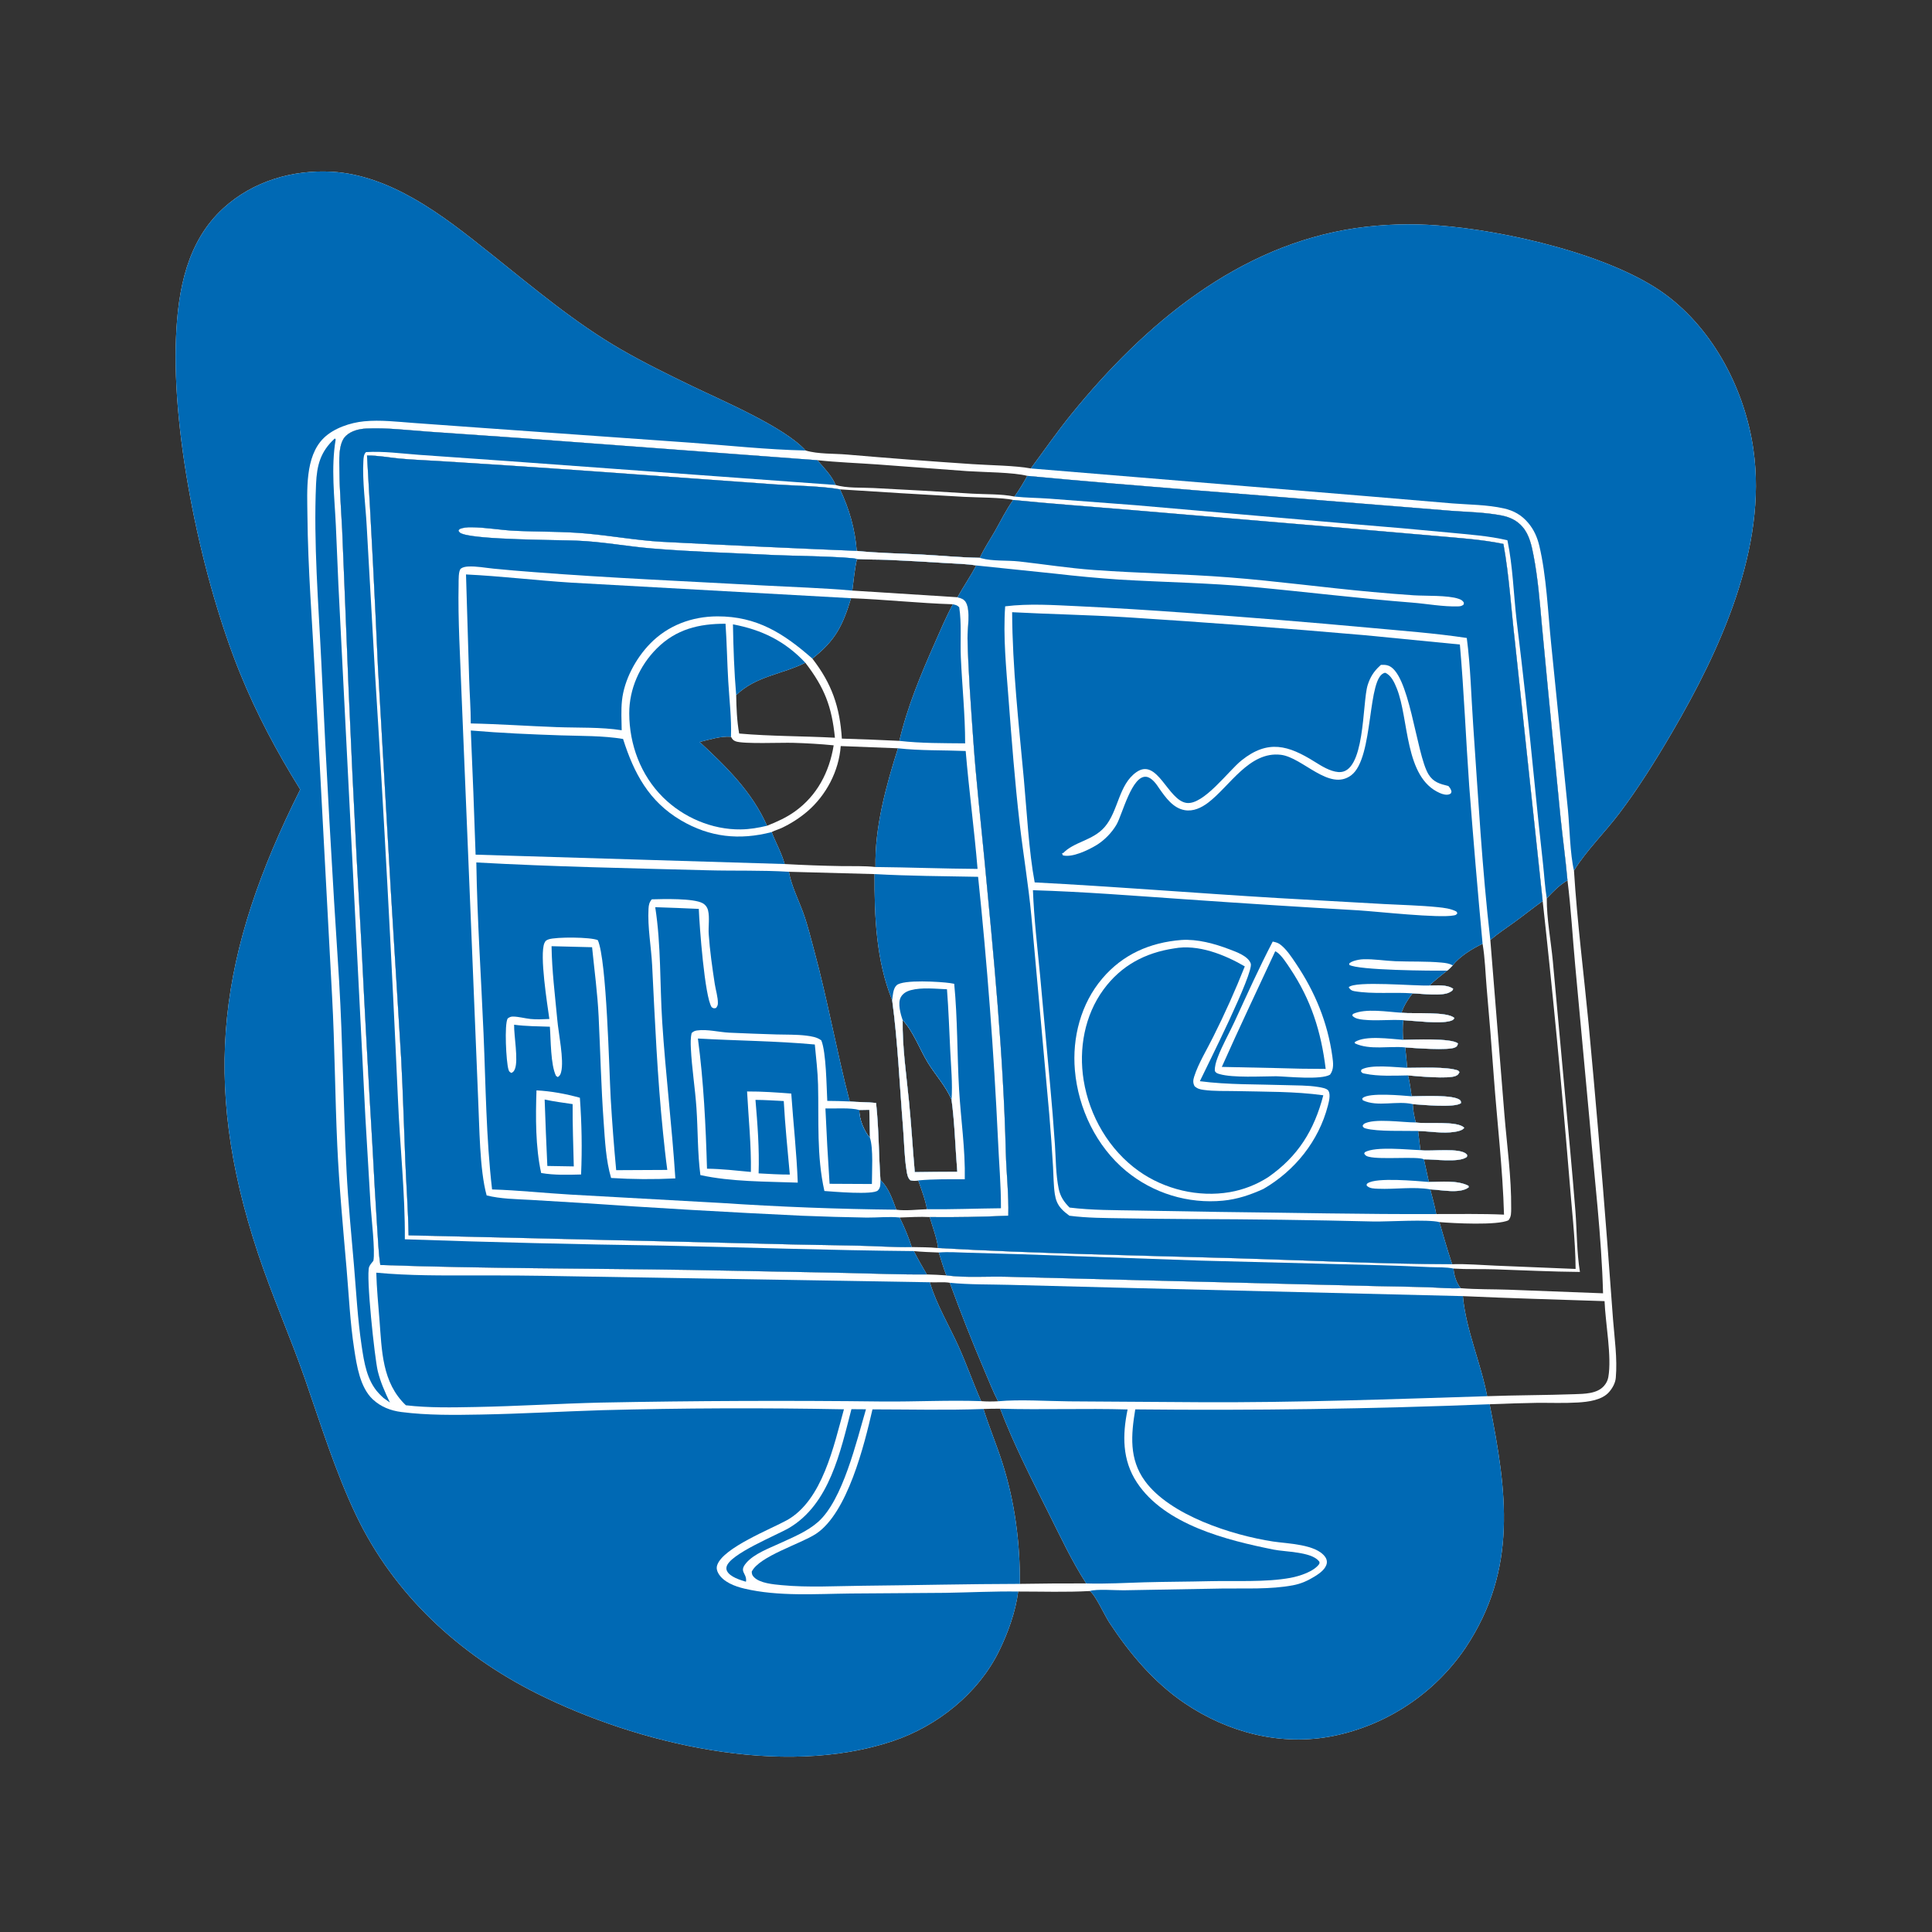 <?xml version="1.0" encoding="utf-8" ?>
<svg xmlns="http://www.w3.org/2000/svg" xmlns:xlink="http://www.w3.org/1999/xlink" width="1024" height="1024">
	<rect width="100%" height="100%" fill="#333333" stroke="none"/>
	<path fill="white" d="M159.121 418.454C146.798 398.651 135.944 378.298 127.166 356.663C107.268 307.623 91.01 231.832 93.296 178.705C94.377 153.579 99.072 127.884 118.516 110.209C134.089 96.053 155.102 89.865 175.898 91.025C191.24 91.881 205.822 97.606 219.076 105.123C233.924 113.544 247.267 124.217 260.574 134.83C282.674 152.456 304.625 171.045 329.174 185.214C341.432 192.288 354.176 198.523 366.913 204.678C382.676 212.295 415.727 226.274 426.988 238.773C433.699 240.784 442.101 240.317 449.119 240.943Q482.18 243.785 515.289 245.991C524.042 246.6 538.33 246.743 546.343 248.286C553.527 238.624 560.337 228.762 567.939 219.41C606.647 171.787 656.282 129.976 718.893 120.853Q729.652 119.337 740.513 118.997Q751.373 118.657 762.206 119.496C797.443 122.058 854.391 135.009 882.974 156.253C908.586 175.289 924.852 206.974 929.329 238.151C936.802 290.188 911.785 344.46 886.214 388.214C877.678 402.82 868.535 417.5 858.336 431.007C850.568 441.295 841.084 450.447 834.236 461.406C835.935 488.552 839.415 515.839 842.024 542.931Q847.453 600.838 851.918 658.828L854.934 699.25C855.732 709.474 857.282 719.96 856.41 730.207C856.173 732.995 854.742 735.567 852.957 737.678C849.178 742.149 841.763 743.028 836.229 743.355C829.009 743.781 821.664 743.483 814.429 743.541Q801.977 743.766 789.534 744.28C798.648 790.337 804.599 831.574 776.777 873.357Q776.019 874.475 775.235 875.575Q774.451 876.675 773.64 877.755Q772.829 878.835 771.992 879.896Q771.156 880.956 770.293 881.996Q769.431 883.036 768.544 884.055Q767.657 885.073 766.746 886.07Q765.834 887.067 764.899 888.041Q763.963 889.016 763.005 889.968Q762.046 890.919 761.064 891.847Q760.083 892.775 759.079 893.679Q758.076 894.583 757.05 895.463Q756.025 896.342 754.979 897.196Q753.933 898.051 752.866 898.88Q751.799 899.708 750.713 900.511Q749.626 901.314 748.521 902.09Q747.416 902.866 746.292 903.615Q745.167 904.364 744.026 905.086Q742.884 905.808 741.725 906.502Q740.566 907.195 739.391 907.861Q738.215 908.526 737.024 909.164Q735.833 909.8 734.626 910.408Q733.42 911.016 732.2 911.595Q730.979 912.173 729.745 912.722Q728.51 913.271 727.263 913.789Q726.016 914.308 724.757 914.796Q723.497 915.285 722.226 915.742Q720.955 916.2 719.674 916.627Q718.392 917.054 717.101 917.449Q715.809 917.845 714.508 918.209Q713.208 918.573 711.899 918.906Q710.589 919.238 709.273 919.539Q707.956 919.84 706.632 920.109C679.021 925.639 651.053 918.4 627.942 902.779C611.576 891.717 598.721 876.381 587.954 859.986C585.491 856.235 580.635 845.422 577.631 843.278C565.061 843.972 552.259 843.536 539.66 843.54C538.327 854.171 534.187 865.678 529.463 875.239C518.38 897.672 496.795 914.884 473.281 922.786C414.652 942.486 338.089 924.367 284.435 897.505C243.203 876.862 208.703 844.997 188.729 803.079C177.705 779.944 170.031 754.992 161.616 730.812C153.813 708.387 144.142 686.636 136.674 664.121C106.213 572.28 116.132 504.261 159.121 418.454ZM491.255 675.485C494.709 675.59 498.147 675.708 501.592 675.983C511.948 677.361 523.205 676.423 533.683 676.711L610.642 678.712L729.679 681.684Q743.191 681.876 756.699 682.263C762.42 682.454 768.484 683.061 774.192 682.767C782.61 683.463 791.251 683.273 799.704 683.571L849.65 685.479C848.854 655.165 845.096 624.902 842.574 594.698L834.893 511.715C833.497 496.715 832.685 481.538 830.8 466.6C829.793 455.417 828.269 444.258 827.105 433.087L820.617 366.962L817.21 331.138C816.11 318.928 815.164 306.634 812.846 294.58C811.823 289.254 810.627 283.472 806.982 279.263C804.035 275.859 800.348 274.105 796.008 273.243C787.104 271.475 777.663 271.393 768.613 270.686L721.178 266.858C662.299 262.013 603.305 257.754 544.49 252.23C537.422 250.312 520.939 250.271 512.75 249.715L465.138 246.166C454.527 245.419 443.788 245.042 433.217 243.918L275.931 232.184L226.779 228.761C216.047 228 204.87 226.599 194.119 227.13C190.303 227.318 186.251 228.305 183.374 230.971C179.133 234.903 179.839 244.405 179.89 249.639C179.991 259.971 180.828 270.327 181.341 280.646L182.985 320.933Q186.344 410.643 191.55 500.265Q194.224 554.407 197.467 608.519Q198.541 629.548 199.898 650.562C200.356 657.149 200.598 663.963 201.573 670.481C256.142 672.369 310.833 672.254 365.429 673.09L447.863 674.671C462.319 674.963 476.796 675.595 491.255 675.485ZM788.232 740.012C803.674 739.447 819.132 739.504 834.568 738.946C839.755 738.758 846.482 738.766 850.159 734.555C851.332 733.21 852.117 731.71 852.434 729.947C854.376 719.159 850.885 701.248 850.446 689.628C825.415 688.769 800.383 688.132 775.356 686.972C776.977 704.939 784.882 722.33 788.232 740.012ZM492.83 679.628C496.314 691.361 502.994 702.391 508.022 713.538C512.333 723.098 515.794 733.042 520.025 742.636C523.059 742.898 525.953 742.855 528.991 742.702C526.337 737.601 524.212 732.054 521.928 726.769Q512.025 703.592 503.415 679.905C500.15 679.33 496.219 679.822 492.83 679.628ZM521.263 746.793C524.274 756.395 528.19 765.676 531.25 775.255C537.922 796.138 540.677 817.604 540.561 839.486Q558.134 839.189 575.709 839.244C568.037 827.368 561.84 814.059 555.507 801.423C546.474 783.399 537.313 765.515 530.122 746.65C527.171 746.586 524.214 746.715 521.263 746.793Z"/>
	<path fill="#0069B4" d="M159.121 418.454C146.798 398.651 135.944 378.298 127.166 356.663C107.268 307.623 91.01 231.832 93.296 178.705C94.377 153.579 99.072 127.884 118.516 110.209C134.089 96.053 155.102 89.865 175.898 91.025C191.24 91.881 205.822 97.606 219.076 105.123C233.924 113.544 247.267 124.217 260.574 134.83C282.674 152.456 304.625 171.045 329.174 185.214C341.432 192.288 354.176 198.523 366.913 204.678C382.676 212.295 415.727 226.274 426.988 238.773C406.659 238.357 386.095 236.081 365.809 234.62L254.442 226.716L219.248 224.18C210.575 223.547 201.691 222.461 193.005 223.301C185.673 224.01 176.949 226.923 171.596 232.153C161.53 241.986 162.824 260.124 162.942 273.152C163.198 301.589 165.526 330.117 166.97 358.522L176.005 527.972C177.438 554.342 177.554 580.733 178.762 607.105C179.76 628.894 181.814 650.608 183.685 672.334C184.914 686.596 185.556 700.973 187.747 715.129C189.097 723.847 190.814 735.35 197.595 741.7C201.807 745.644 207.042 747.667 212.685 748.396C226.552 750.186 240.857 749.993 254.817 749.74C276.303 749.349 297.739 748.096 319.214 747.427Q383.252 745.723 447.301 746.957C441.932 766.252 435.94 795.265 417.047 805.751C408.753 810.355 383.277 820.336 380.15 829.497C379.617 831.057 379.936 832.482 380.722 833.878C383.339 838.526 389.557 840.827 394.515 841.995C412.591 846.253 432.333 844.788 450.765 844.596L500.824 844.243C513.747 844.032 526.742 843.365 539.66 843.54C538.327 854.171 534.187 865.678 529.463 875.239C518.38 897.672 496.795 914.884 473.281 922.786C414.652 942.486 338.089 924.367 284.435 897.505C243.203 876.862 208.703 844.997 188.729 803.079C177.705 779.944 170.031 754.992 161.616 730.812C153.813 708.387 144.142 686.636 136.674 664.121C106.213 572.28 116.132 504.261 159.121 418.454Z"/>
	<path fill="#0069B4" d="M546.343 248.286C553.527 238.624 560.337 228.762 567.939 219.41C606.647 171.787 656.282 129.976 718.893 120.853Q729.652 119.337 740.513 118.997Q751.373 118.657 762.206 119.496C797.443 122.058 854.391 135.009 882.974 156.253C908.586 175.289 924.852 206.974 929.329 238.151C936.802 290.188 911.785 344.46 886.214 388.214C877.678 402.82 868.535 417.5 858.336 431.007C850.568 441.295 841.084 450.447 834.236 461.406C832.202 452.894 831.923 438.73 831.061 429.479L822.133 341.127C820.458 324.725 819.642 305.047 815.861 289.26C814.781 284.753 813 280.712 809.987 277.144C806.478 272.99 802.332 270.642 797.073 269.465C788.221 267.485 778.787 267.514 769.761 266.813L726.501 263.148L546.343 248.286Z"/>
	<path fill="#0069B4" d="M601.709 746.998Q695.656 748.001 789.534 744.28C798.648 790.337 804.599 831.574 776.777 873.357Q776.019 874.475 775.235 875.575Q774.451 876.675 773.64 877.755Q772.829 878.835 771.992 879.896Q771.156 880.956 770.293 881.996Q769.431 883.036 768.544 884.055Q767.657 885.073 766.746 886.07Q765.834 887.067 764.899 888.041Q763.963 889.016 763.005 889.968Q762.046 890.919 761.064 891.847Q760.083 892.775 759.079 893.679Q758.076 894.583 757.05 895.463Q756.025 896.342 754.979 897.196Q753.933 898.051 752.866 898.88Q751.799 899.708 750.713 900.511Q749.626 901.314 748.521 902.09Q747.416 902.866 746.292 903.615Q745.167 904.364 744.026 905.086Q742.884 905.808 741.725 906.502Q740.566 907.195 739.391 907.861Q738.215 908.526 737.024 909.164Q735.833 909.8 734.626 910.408Q733.42 911.016 732.2 911.595Q730.979 912.173 729.745 912.722Q728.51 913.271 727.263 913.789Q726.016 914.308 724.757 914.796Q723.497 915.285 722.226 915.742Q720.955 916.2 719.674 916.627Q718.392 917.054 717.101 917.449Q715.809 917.845 714.508 918.209Q713.208 918.573 711.899 918.906Q710.589 919.238 709.273 919.539Q707.956 919.84 706.632 920.109C679.021 925.639 651.053 918.4 627.942 902.779C611.576 891.717 598.721 876.381 587.954 859.986C585.491 856.235 580.635 845.422 577.631 843.278C580.976 842.094 591.58 842.946 595.583 842.883L647.814 841.953C660.05 841.776 673.256 842.506 685.289 840.234C689.714 839.398 693.228 837.778 697.044 835.409C699.493 833.889 702.847 831.478 703.251 828.385C703.393 827.295 703.056 826.203 702.441 825.308C697.692 818.384 682.393 818.205 674.741 817.033C652.899 813.688 620.043 803.123 606.812 784.92C598.35 773.278 599.501 760.451 601.709 746.998Z"/>
	<path fill="white" d="M201.573 670.481C200.598 663.963 200.356 657.149 199.898 650.562Q198.541 629.548 197.467 608.519Q194.224 554.407 191.55 500.265Q186.344 410.643 182.985 320.933L181.341 280.646C180.828 270.327 179.991 259.971 179.89 249.639C179.839 244.405 179.133 234.903 183.374 230.971C186.251 228.305 190.303 227.318 194.119 227.13C204.87 226.599 216.047 228 226.779 228.761L275.931 232.184L433.217 243.918C436.727 247.972 440.795 252.055 442.913 257.043C448.701 258.855 456.894 258.332 463.007 258.668Q489.034 259.974 515.041 261.631C522.34 262.077 530.577 261.72 537.69 263.179C540.24 259.638 542.386 256.052 544.49 252.23C603.305 257.754 662.299 262.013 721.178 266.858L768.613 270.686C777.663 271.393 787.104 271.475 796.008 273.243C800.348 274.105 804.035 275.859 806.982 279.263C810.627 283.472 811.823 289.254 812.846 294.58C815.164 306.634 816.11 318.928 817.21 331.138L820.617 366.962L827.105 433.087C828.269 444.258 829.793 455.417 830.8 466.6C826.455 469.159 823.238 472.511 819.813 476.168C819.775 486.975 821.999 498.586 823.029 509.381L829.427 579.336C831.334 600.153 833.347 620.992 834.99 641.83C835.813 652.263 835.684 663.917 837.402 674.153C822.362 674.032 807.384 673.259 792.357 672.769C785.063 672.531 777.651 672.835 770.384 672.376C770.725 676.11 771.829 679.783 774.192 682.767C768.484 683.061 762.42 682.454 756.699 682.263Q743.191 681.876 729.679 681.684L610.642 678.712L533.683 676.711C523.205 676.423 511.948 677.361 501.592 675.983C500.045 672.034 498.868 667.892 497.566 663.853C493.156 663.68 488.752 663.534 484.357 663.104C486.524 667.321 488.849 671.403 491.255 675.485C476.796 675.595 462.319 674.963 447.863 674.671L365.429 673.09C310.833 672.254 256.142 672.369 201.573 670.481ZM483.247 660.971C487.87 661.085 492.591 661.013 497.191 661.489C549.714 664.43 602.495 665.388 655.083 666.899C693.237 667.995 731.518 669.975 769.676 670.058C777.298 669.828 785.072 670.503 792.694 670.821L835.105 672.568C835.037 656.801 832.826 638.955 831.653 623.074Q825.655 550.22 817.653 477.558L802.957 340.188C800.949 323.011 799.941 305.3 796.852 288.29C785.355 285.908 773.526 285.175 761.851 284.125L713.179 279.907L598.107 270.191C577.749 268.478 557.337 267.023 537.009 265.001C531.783 263.645 517.124 263.69 510.986 263.331Q478.095 261.537 445.226 259.373C435.973 257.625 420.748 257.448 410.723 256.726L336.758 251.404Q284.621 247.58 232.445 244.353C225.512 243.918 218.535 243.675 211.622 243.017C205.949 242.478 200.216 241.347 194.517 241.425Q197.85 297.608 200.323 353.835L207.081 471.172L212.626 561.148C213.593 579.208 214.081 597.301 214.814 615.373C215.347 628.494 216.334 641.627 216.552 654.757L384.979 658.724Q420.224 659.69 455.478 660.263C464.651 660.433 474.105 661.17 483.247 660.971Z"/>
	<path fill="#0069B4" d="M201.573 670.481C200.598 663.963 200.356 657.149 199.898 650.562Q198.541 629.548 197.467 608.519Q194.224 554.407 191.55 500.265Q186.344 410.643 182.985 320.933L181.341 280.646C180.828 270.327 179.991 259.971 179.89 249.639C179.839 244.405 179.133 234.903 183.374 230.971C186.251 228.305 190.303 227.318 194.119 227.13C204.87 226.599 216.047 228 226.779 228.761L275.931 232.184L433.217 243.918C436.727 247.972 440.795 252.055 442.913 257.043L269.685 244.417L222.059 241.065C212.814 240.4 203.273 239.05 194.01 239.621C192.767 240.763 192.7 242.669 192.602 244.264C191.966 254.523 193.807 268.167 194.36 278.796L198.788 357.199Q205.896 470.046 210.943 583.004C211.956 607.56 214.748 632.258 214.573 656.844Q282.934 659.219 351.329 660.191C395.662 661.133 440.023 662.703 484.357 663.104C486.524 667.321 488.849 671.403 491.255 675.485C476.796 675.595 462.319 674.963 447.863 674.671L365.429 673.09C310.833 672.254 256.142 672.369 201.573 670.481Z"/>
	<path fill="#0069B4" d="M544.49 252.23C603.305 257.754 662.299 262.013 721.178 266.858L768.613 270.686C777.663 271.393 787.104 271.475 796.008 273.243C800.348 274.105 804.035 275.859 806.982 279.263C810.627 283.472 811.823 289.254 812.846 294.58C815.164 306.634 816.11 318.928 817.21 331.138L820.617 366.962L827.105 433.087C828.269 444.258 829.793 455.417 830.8 466.6C826.455 469.159 823.238 472.511 819.813 476.168C818.804 470.07 818.479 463.682 817.79 457.52Q815.312 435.404 813.164 413.253Q808.995 370.904 803.819 328.666C802.21 314.629 801.843 300.193 798.967 286.362C789.118 284.004 778.592 283.324 768.513 282.32Q743.186 279.876 717.823 277.846L601.658 267.747L556.102 264.296C549.992 263.856 543.761 263.857 537.69 263.179C540.24 259.638 542.386 256.052 544.49 252.23Z"/>
	<path fill="#0069B4" d="M497.566 663.853C502.529 663.416 507.756 663.831 512.744 663.956L540.52 664.756L636.006 668.14L732.11 670.607Q745.034 670.999 757.95 671.594C761.883 671.768 766.572 671.512 770.384 672.376C770.725 676.11 771.829 679.783 774.192 682.767C768.484 683.061 762.42 682.454 756.699 682.263Q743.191 681.876 729.679 681.684L610.642 678.712L533.683 676.711C523.205 676.423 511.948 677.361 501.592 675.983C500.045 672.034 498.868 667.892 497.566 663.853Z"/>
	<path fill="white" d="M194.517 241.425C200.216 241.347 205.949 242.478 211.622 243.017C218.535 243.675 225.512 243.918 232.445 244.353Q284.621 247.58 336.758 251.404L410.723 256.726C420.748 257.448 435.973 257.625 445.226 259.373C450.173 269.85 453.206 280.421 454.097 291.977C465.3 293.164 476.788 293.294 488.051 293.886C498.476 294.433 508.901 295.482 519.34 295.645C521.521 290.809 524.681 286.156 527.317 281.541C530.432 276.087 533.33 270.068 537.009 265.001C557.337 267.023 577.749 268.478 598.107 270.191L713.179 279.907L761.851 284.125C773.526 285.175 785.355 285.908 796.852 288.29C799.941 305.3 800.949 323.011 802.957 340.188L817.653 477.558C812.66 481.162 807.848 484.999 802.873 488.625C798.545 491.78 793.982 494.73 789.904 498.204L797.368 590.717C798.719 607.116 801.1 623.988 800.953 640.418C800.932 642.71 801.067 644.912 799.535 646.752C793.843 649.591 770.295 648.369 762.914 647.733C765.129 655.171 767.191 662.708 769.676 670.058C731.518 669.975 693.237 667.995 655.083 666.899C602.495 665.388 549.714 664.43 497.191 661.489C496.577 656.17 494.263 650.277 492.766 645.067C487.492 644.779 482.127 645.149 476.849 645.31C479.255 650.184 481.623 655.792 483.247 660.971C474.105 661.17 464.651 660.433 455.478 660.263Q420.224 659.69 384.979 658.724L216.552 654.757C216.334 641.627 215.347 628.494 214.814 615.373C214.081 597.301 213.593 579.208 212.626 561.148L207.081 471.172L200.323 353.835Q197.85 297.608 194.517 241.425ZM451.744 313.017L507.472 316.548C509.412 317.083 511.014 317.487 512.049 319.392C514.473 323.849 512.7 333.279 512.811 338.373C513.201 356.238 514.6 374.186 515.838 392.008C517.3 413.039 519.696 433.985 521.707 454.967C526.668 506.738 531.78 558.661 533.093 610.675C533.376 621.902 534.72 633.097 534.42 644.334Q513.603 645.292 492.766 645.067C494.263 650.277 496.577 656.17 497.191 661.489C549.714 664.43 602.495 665.388 655.083 666.899C693.237 667.995 731.518 669.975 769.676 670.058C767.191 662.708 765.129 655.171 762.914 647.733C770.295 648.369 793.843 649.591 799.535 646.752C801.067 644.912 800.932 642.71 800.953 640.418C801.1 623.988 798.719 607.116 797.368 590.717L789.904 498.204C793.982 494.73 798.545 491.78 802.873 488.625C807.848 484.999 812.66 481.162 817.653 477.558L802.957 340.188C800.949 323.011 799.941 305.3 796.852 288.29C785.355 285.908 773.526 285.175 761.851 284.125L713.179 279.907L598.107 270.191C577.749 268.478 557.337 267.023 537.009 265.001C533.33 270.068 530.432 276.087 527.317 281.541C524.681 286.156 521.521 290.809 519.34 295.645C508.901 295.482 498.476 294.433 488.051 293.886C476.788 293.294 465.3 293.164 454.097 291.977Q402.297 289.852 350.522 287.15C337.277 286.364 324.318 284.028 311.136 282.809C298.441 281.636 285.616 281.935 272.89 281.338C265.17 280.975 257.453 279.502 249.72 279.47C247.566 279.461 245.636 279.589 243.618 280.39L242.98 281.232C243.52 282.378 244.044 282.587 245.2 282.992C254.156 286.123 294.739 286.131 305.732 286.551C318.91 287.055 332.086 289.562 345.244 290.665C367.097 292.497 389.177 293.111 411.085 294.214C417.691 294.547 450.816 295.023 454.211 296.292C452.969 301.752 452.474 307.466 451.744 313.017ZM460.763 588.224L455.425 588.317C455.422 593.176 457.839 599.209 460.947 602.909C461 602.972 461.052 603.038 461.104 603.102L460.763 588.224ZM408.998 441.023C411.13 446.555 414.347 452.272 415.883 457.957Q430.883 458.795 445.905 459.047C451.872 459.151 458.101 458.869 464.021 459.536C463.566 438.555 469.644 416.427 475.939 396.609L445.606 395.429C444.623 408.667 437.986 421.373 427.975 430.021Q424.854 432.675 421.409 434.893Q417.964 437.11 414.256 438.853C412.58 439.648 410.594 440.147 408.998 441.023ZM406.541 437.664C411.754 435.603 416.732 433.375 421.308 430.096C433.107 421.645 439.57 409.18 441.865 395.041C434.701 394.317 427.411 393.916 420.212 393.709C414.196 393.536 394.055 394.422 389.967 392.931C388.507 392.398 388.142 391.764 387.436 390.485C381.748 390.106 376.288 391.991 370.815 393.257C384.805 406.198 398.738 419.827 406.541 437.664ZM491.312 640.918C490.443 635.731 488.386 630.611 486.689 625.647C485.165 625.983 483.964 625.948 482.468 625.554C481.038 624.154 480.817 622.383 480.5 620.446C479.289 613.044 479.249 605.272 478.64 597.784C476.823 575.438 475.865 552.231 472.867 530.094C464.378 509.422 463.392 485.367 463.535 463.283L418.138 462.059C419.456 469.545 423.202 476.796 425.78 483.936C428.131 490.444 429.783 497.344 431.593 504.026C438.742 530.419 443.464 557.356 450.36 583.798C455.014 584.217 459.693 584.052 464.336 584.583C465.831 598.09 465.73 611.839 466.664 625.409C471.064 629.58 473.009 635.639 475.073 641.164C480.013 641.87 486.271 641.065 491.312 640.918ZM390.192 368.43C390.319 375.308 390.57 382.001 391.767 388.789C408.553 390.268 425.674 390.112 442.53 391.011C440.871 374.509 437.018 364.499 426.851 351.273C414.465 357.433 400.542 358.355 390.192 368.43ZM504.34 582.886C501.416 575.742 495.652 569.624 491.661 563.014C487.288 555.773 484.207 546.879 478.431 540.644C478.215 554.839 480.369 569.472 481.773 583.606C483.019 596.153 483.738 608.699 484.856 621.243Q496.114 621.075 507.374 621.048C506.324 608.321 506.045 595.559 504.34 582.886ZM451.072 317.06C446.685 331.603 442.785 339.505 430.553 349.061C440.876 362.345 445.143 374.726 446.2 391.482Q461.447 391.925 476.683 392.672C480.844 374.778 487.993 357.67 495.401 340.923C498.459 334.01 501.432 326.916 505.036 320.273C487.044 319.719 469.079 317.728 451.072 317.06Z"/>
	<path fill="white" d="M537.009 265.001C557.337 267.023 577.749 268.478 598.107 270.191L713.179 279.907L761.851 284.125C773.526 285.175 785.355 285.908 796.852 288.29C799.941 305.3 800.949 323.011 802.957 340.188L817.653 477.558C812.66 481.162 807.848 484.999 802.873 488.625C798.545 491.78 793.982 494.73 789.904 498.204L797.368 590.717C798.719 607.116 801.1 623.988 800.953 640.418C800.932 642.71 801.067 644.912 799.535 646.752C793.843 649.591 770.295 648.369 762.914 647.733C765.129 655.171 767.191 662.708 769.676 670.058C731.518 669.975 693.237 667.995 655.083 666.899C602.495 665.388 549.714 664.43 497.191 661.489C496.577 656.17 494.263 650.277 492.766 645.067Q513.603 645.292 534.42 644.334C534.72 633.097 533.376 621.902 533.093 610.675C531.78 558.661 526.668 506.738 521.707 454.967C519.696 433.985 517.3 413.039 515.838 392.008C514.6 374.186 513.201 356.238 512.811 338.373C512.7 333.279 514.473 323.849 512.049 319.392C511.014 317.487 509.412 317.083 507.472 316.548C510.672 310.86 514.348 305.464 517.443 299.71C512.094 298.832 506.439 298.761 501.025 298.412Q485.633 297.427 470.226 296.727C464.889 296.521 459.541 296.636 454.211 296.292C450.816 295.023 417.691 294.547 411.085 294.214C389.177 293.111 367.097 292.497 345.244 290.665C332.086 289.562 318.91 287.055 305.732 286.551C294.739 286.131 254.156 286.123 245.2 282.992C244.044 282.587 243.52 282.378 242.98 281.232L243.618 280.39C245.636 279.589 247.566 279.461 249.72 279.47C257.453 279.502 265.17 280.975 272.89 281.338C285.616 281.935 298.441 281.636 311.136 282.809C324.318 284.028 337.277 286.364 350.522 287.15Q402.297 289.852 454.097 291.977C465.3 293.164 476.788 293.294 488.051 293.886C498.476 294.433 508.901 295.482 519.34 295.645C521.521 290.809 524.681 286.156 527.317 281.541C530.432 276.087 533.33 270.068 537.009 265.001ZM770.004 511.646C769.069 512.614 768.18 513.695 767.058 514.442C763.816 516.985 760.617 519.51 757.611 522.336C761.757 522.393 766.657 521.66 770.21 524.055C769.971 525.125 769.469 525.236 768.558 525.804C764.693 528.214 753.415 526.627 748.681 526.512C746.091 529.773 744.274 532.842 742.78 536.76L743.304 536.816C749.182 537.387 767.339 536.007 770.883 539.587C770.333 540.622 769.671 540.866 768.571 541.17C762.824 542.757 750.22 541.078 743.794 540.717C743.363 544.148 743.457 547.676 743.704 551.121C749.311 551.062 769.412 550.096 772.752 553.057C772.402 554.262 772.441 554.492 771.275 555.126C767.977 556.92 749.359 555.487 744.804 555.155Q745.417 560.553 745.834 565.969C752.553 566.005 766.859 565.224 772.855 567.403L773.566 568.231C773.031 569.286 772.788 569.707 771.631 570.242C767.843 571.997 751.283 570.459 746.287 569.995C747.224 573.632 747.687 577.343 748.212 581.056C753.107 581.026 770.855 580.037 773.895 583.138C774.439 583.692 774.305 583.982 774.356 584.696C770.821 587.3 753.779 585.541 748.795 585.228C748.944 588.598 749.576 591.657 750.377 594.924C750.518 594.945 750.66 594.969 750.802 594.989C756.299 595.751 772.88 593.961 776.091 597.779C775.105 599.205 772.507 599.677 770.878 599.931C764.682 600.897 757.882 599.595 751.624 599.449L752.859 609.596C753.041 609.622 753.223 609.65 753.405 609.673C758.576 610.313 774.025 608.158 777.33 611.783C777.45 611.915 777.537 612.073 777.64 612.218C777.501 613.039 777.7 613.049 777.137 613.428C772.864 616.302 759.869 614.348 754.715 614.476Q755.993 620.478 757.337 626.465C763.739 626.419 772.532 625.454 778.332 628.492L778.462 629.287C773.854 632.908 763.745 630.614 758.09 630.393C759.163 634.708 760.476 639.098 761.237 643.471C773.187 643.497 785.224 643.248 797.159 643.779C796.495 619.813 793.51 594.683 791.744 570.625Q790.052 547.082 787.963 523.57C787.303 515.843 787.102 507.858 785.799 500.222C780.605 502.622 773.474 507.039 770.004 511.646Z"/>
	<path fill="#0069B4" d="M537.009 265.001C557.337 267.023 577.749 268.478 598.107 270.191L713.179 279.907L761.851 284.125C773.526 285.175 785.355 285.908 796.852 288.29C799.941 305.3 800.949 323.011 802.957 340.188L817.653 477.558C812.66 481.162 807.848 484.999 802.873 488.625C798.545 491.78 793.982 494.73 789.904 498.204C785.52 460.482 783.486 422.463 780.839 384.594C779.764 369.223 779.437 353.383 777.421 338.14C760.461 335.582 743.111 334.335 726.034 332.737Q677.468 328.286 628.823 324.814Q600.012 322.685 571.155 321.289C558.404 320.717 545.463 319.785 532.76 321.371C531.63 337.51 533.31 354.02 534.528 370.122C536.194 392.145 537.885 414.264 540.413 436.208C542.3 452.597 545.09 468.876 546.621 485.306L556.154 590.837Q557.32 604.712 558.135 618.612C558.423 623.315 558.38 628.249 559.084 632.903C559.536 635.885 560.462 638.345 562.493 640.614C563.779 642.05 565.24 643.213 566.787 644.352C576.193 645.589 585.671 645.569 595.141 645.722Q612.981 646.027 630.823 646.124Q679.408 646.225 727.979 647.417C735.842 647.563 756.808 646.163 762.914 647.733C765.129 655.171 767.191 662.708 769.676 670.058C731.518 669.975 693.237 667.995 655.083 666.899C602.495 665.388 549.714 664.43 497.191 661.489C496.577 656.17 494.263 650.277 492.766 645.067Q513.603 645.292 534.42 644.334C534.72 633.097 533.376 621.902 533.093 610.675C531.78 558.661 526.668 506.738 521.707 454.967C519.696 433.985 517.3 413.039 515.838 392.008C514.6 374.186 513.201 356.238 512.811 338.373C512.7 333.279 514.473 323.849 512.049 319.392C511.014 317.487 509.412 317.083 507.472 316.548C510.672 310.86 514.348 305.464 517.443 299.71C512.094 298.832 506.439 298.761 501.025 298.412Q485.633 297.427 470.226 296.727C464.889 296.521 459.541 296.636 454.211 296.292C450.816 295.023 417.691 294.547 411.085 294.214C389.177 293.111 367.097 292.497 345.244 290.665C332.086 289.562 318.91 287.055 305.732 286.551C294.739 286.131 254.156 286.123 245.2 282.992C244.044 282.587 243.52 282.378 242.98 281.232L243.618 280.39C245.636 279.589 247.566 279.461 249.72 279.47C257.453 279.502 265.17 280.975 272.89 281.338C285.616 281.935 298.441 281.636 311.136 282.809C324.318 284.028 337.277 286.364 350.522 287.15Q402.297 289.852 454.097 291.977C465.3 293.164 476.788 293.294 488.051 293.886C498.476 294.433 508.901 295.482 519.34 295.645C521.521 290.809 524.681 286.156 527.317 281.541C530.432 276.087 533.33 270.068 537.009 265.001Z"/>
	<path fill="white" d="M454.211 296.292C450.816 295.023 417.691 294.547 411.085 294.214C389.177 293.111 367.097 292.497 345.244 290.665C332.086 289.562 318.91 287.055 305.732 286.551C294.739 286.131 254.156 286.123 245.2 282.992C244.044 282.587 243.52 282.378 242.98 281.232L243.618 280.39C245.636 279.589 247.566 279.461 249.72 279.47C257.453 279.502 265.17 280.975 272.89 281.338C285.616 281.935 298.441 281.636 311.136 282.809C324.318 284.028 337.277 286.364 350.522 287.15Q402.297 289.852 454.097 291.977C465.3 293.164 476.788 293.294 488.051 293.886C498.476 294.433 508.901 295.482 519.34 295.645C519.574 295.716 519.808 295.792 520.043 295.859C526.009 297.546 533.899 296.882 540.175 297.588C553.323 299.067 566.503 301.139 579.693 302.098C603.543 303.831 627.48 304.165 651.315 306.011C676.668 307.976 701.868 311.457 727.19 313.743Q738.249 314.769 749.33 315.527C755.794 315.927 767.384 315.434 773.019 317.356C774.043 317.706 774.96 318.093 775.606 319C776.044 319.615 775.865 319.567 775.754 320.43C774.768 321.221 774.071 321.357 772.849 321.396C764.826 321.65 756.447 320.022 748.429 319.394C720.308 317.189 692.353 313.729 664.277 311.122C640.592 308.923 616.85 308.6 593.125 307.183Q576.353 306.034 559.655 304.091L517.443 299.71C512.094 298.832 506.439 298.761 501.025 298.412Q485.633 297.427 470.226 296.727C464.889 296.521 459.541 296.636 454.211 296.292Z"/>
	<path fill="#0069B4" d="M536.453 324.484C556.417 325.542 576.39 325.875 596.351 327.119Q659.879 331.134 723.294 336.664L773.771 341.603C775.954 366.562 776.938 391.55 778.712 416.531Q781.912 458.405 785.799 500.222C780.605 502.622 773.474 507.039 770.004 511.646C769.069 512.614 768.18 513.695 767.058 514.442C763.816 516.985 760.617 519.51 757.611 522.336C761.757 522.393 766.657 521.66 770.21 524.055C769.971 525.125 769.469 525.236 768.558 525.804C764.693 528.214 753.415 526.627 748.681 526.512C746.091 529.773 744.274 532.842 742.78 536.76L743.304 536.816C749.182 537.387 767.339 536.007 770.883 539.587C770.333 540.622 769.671 540.866 768.571 541.17C762.824 542.757 750.22 541.078 743.794 540.717C743.363 544.148 743.457 547.676 743.704 551.121C749.311 551.062 769.412 550.096 772.752 553.057C772.402 554.262 772.441 554.492 771.275 555.126C767.977 556.92 749.359 555.487 744.804 555.155Q745.417 560.553 745.834 565.969C752.553 566.005 766.859 565.224 772.855 567.403L773.566 568.231C773.031 569.286 772.788 569.707 771.631 570.242C767.843 571.997 751.283 570.459 746.287 569.995C747.224 573.632 747.687 577.343 748.212 581.056C753.107 581.026 770.855 580.037 773.895 583.138C774.439 583.692 774.305 583.982 774.356 584.696C770.821 587.3 753.779 585.541 748.795 585.228C748.944 588.598 749.576 591.657 750.377 594.924C750.518 594.945 750.66 594.969 750.802 594.989C756.299 595.751 772.88 593.961 776.091 597.779C775.105 599.205 772.507 599.677 770.878 599.931C764.682 600.897 757.882 599.595 751.624 599.449L752.859 609.596C753.041 609.622 753.223 609.65 753.405 609.673C758.576 610.313 774.025 608.158 777.33 611.783C777.45 611.915 777.537 612.073 777.64 612.218C777.501 613.039 777.7 613.049 777.137 613.428C772.864 616.302 759.869 614.348 754.715 614.476Q755.993 620.478 757.337 626.465C763.739 626.419 772.532 625.454 778.332 628.492L778.462 629.287C773.854 632.908 763.745 630.614 758.09 630.393C759.163 634.708 760.476 639.098 761.237 643.471C722.846 643.651 684.347 642.753 645.949 642.343L602.806 641.602C590.883 641.395 578.735 641.493 566.895 640.036C563.928 637.074 561.978 634.191 561.125 630.037C559.582 622.521 559.644 614.382 559.133 606.726Q558.029 590.479 556.515 574.264L551.246 516.746C549.803 501.807 548.046 486.829 547.473 471.827C574.314 472.622 601.075 474.789 627.859 476.621Q673.901 479.849 719.979 482.499C730.157 483.136 762.717 486.774 770.587 485.187C771.689 484.964 771.781 484.929 772.448 483.989L771.868 483.091C768.835 481.552 765.403 481.153 762.054 480.814C752.623 479.86 743.018 479.678 733.549 479.158L677.308 475.987C634.32 473.427 591.416 469.925 548.403 467.691C545.307 451.178 544.237 430.12 542.667 413C539.974 383.635 536.592 353.983 536.453 324.484Z"/>
	<path fill="white" d="M754.715 614.476C751.593 612.737 731.887 614.762 725.459 613.105C724.198 612.78 723.728 612.505 723.038 611.421L723.406 610.682C729.049 607.481 745.888 609.378 752.859 609.596C753.041 609.622 753.223 609.65 753.405 609.673C758.576 610.313 774.025 608.158 777.33 611.783C777.45 611.915 777.537 612.073 777.64 612.218C777.501 613.039 777.7 613.049 777.137 613.428C772.864 616.302 759.869 614.348 754.715 614.476Z"/>
	<path fill="white" d="M751.624 599.449C744.593 599.27 729.938 599.839 723.877 598.114C722.806 597.809 722.69 597.649 722.179 596.741L722.869 595.695C728.251 592.524 743.641 594.969 750.377 594.924C750.518 594.945 750.66 594.969 750.802 594.989C756.299 595.751 772.88 593.961 776.091 597.779C775.105 599.205 772.507 599.677 770.878 599.931C764.682 600.897 757.882 599.595 751.624 599.449Z"/>
	<path fill="white" d="M767.058 514.442C759.13 514.596 719.64 514.282 715.139 511.381L715.169 510.564C715.943 509.995 716.579 509.639 717.505 509.344C719.189 508.809 720.885 508.48 722.651 508.425C728.277 508.252 733.996 509.249 739.631 509.467C747.704 509.779 756.004 509.437 764.021 510.183C766.202 510.386 768.03 510.625 770.004 511.646C769.069 512.614 768.18 513.695 767.058 514.442Z"/>
	<path fill="white" d="M744.804 555.155C736.345 554.282 726.068 556.718 718.129 553.004L718.016 552.356C723.705 548.569 737.167 550.717 743.704 551.121C749.311 551.062 769.412 550.096 772.752 553.057C772.402 554.262 772.441 554.492 771.275 555.126C767.977 556.92 749.359 555.487 744.804 555.155Z"/>
	<path fill="white" d="M748.795 585.228C740.406 583.212 730.154 586.909 722.316 583.169L722.004 582.279C722.107 582.163 722.196 582.031 722.314 581.929C725.743 578.967 743.238 580.649 748.212 581.056C753.107 581.026 770.855 580.037 773.895 583.138C774.439 583.692 774.305 583.982 774.356 584.696C770.821 587.3 753.779 585.541 748.795 585.228Z"/>
	<path fill="white" d="M748.681 526.512C738.585 525.747 727.679 527.033 717.756 525.327C716.282 525.074 715.618 524.486 714.835 523.27C718.121 519.7 750.255 522.692 757.611 522.336C761.757 522.393 766.657 521.66 770.21 524.055C769.971 525.125 769.469 525.236 768.558 525.804C764.693 528.214 753.415 526.627 748.681 526.512Z"/>
	<path fill="white" d="M758.09 630.393C749.354 628.853 739.402 630.447 730.479 630.061C728.3 629.967 725.863 630.018 724.334 628.331C724.438 627.595 724.273 627.586 724.823 627.191C729.412 623.896 751.031 625.976 757.337 626.465C763.739 626.419 772.532 625.454 778.332 628.492L778.462 629.287C773.854 632.908 763.745 630.614 758.09 630.393Z"/>
	<path fill="white" d="M746.287 569.995C739.155 570.111 730.445 570.561 723.502 569.079C722.292 568.82 722.044 568.897 721.335 567.829L721.595 566.912C726.518 564.003 739.731 565.717 745.834 565.969C752.553 566.005 766.859 565.224 772.855 567.403L773.566 568.231C773.031 569.286 772.788 569.707 771.631 570.242C767.843 571.997 751.283 570.459 746.287 569.995Z"/>
	<path fill="white" d="M743.794 540.717C736.8 540.278 729.473 541.212 722.557 540.467C720.57 540.254 718.068 539.892 716.723 538.277L717.079 537.421C723.816 534.27 735.431 536.332 742.78 536.76L743.304 536.816C749.182 537.387 767.339 536.007 770.883 539.587C770.333 540.622 769.671 540.866 768.571 541.17C762.824 542.757 750.22 541.078 743.794 540.717Z"/>
	<path fill="white" d="M626.178 498.21C634.641 497.651 643.741 500.144 651.573 503.133C655.213 504.523 661.502 506.682 662.917 510.68C664.661 515.61 639.661 565.267 635.949 573.056C650.774 575.018 666.687 574.644 681.641 575.149C687.241 575.338 693.061 575.208 698.589 576.104C700.077 576.346 703.357 576.799 704.139 578.191C705.309 580.27 704.373 583.847 703.802 586.044C698.927 604.803 686.293 620.517 669.63 630.164C662.682 633.32 655.856 635.639 648.213 636.374Q646.498 636.538 644.777 636.618Q643.056 636.697 641.334 636.692Q639.611 636.688 637.89 636.598Q636.17 636.509 634.456 636.335Q632.742 636.162 631.039 635.905Q629.335 635.647 627.646 635.307Q625.958 634.966 624.288 634.543Q622.617 634.12 620.97 633.616Q619.323 633.112 617.702 632.527Q616.082 631.943 614.492 631.28Q612.902 630.617 611.346 629.876Q609.791 629.136 608.273 628.32Q606.756 627.505 605.28 626.615Q603.805 625.726 602.374 624.766Q600.944 623.806 599.563 622.776Q598.181 621.747 596.852 620.651C581.054 607.575 571.467 587.536 569.713 567.238C568.219 549.939 572.887 531.991 584.235 518.629C595.145 505.784 609.576 499.515 626.178 498.21Z"/>
	<path fill="#0069B4" d="M622.353 502.671C635.042 500.345 649.065 505.978 659.761 512.211Q652.229 531.233 643.043 549.514C639.754 556.217 635.179 563.565 632.937 570.625C632.354 572.462 632.203 573.943 633.143 575.701C634.652 577.054 635.95 577.38 637.945 577.66C643.52 578.443 649.513 578.168 655.144 578.304C670.413 578.672 686.241 578.426 701.381 580.52C696.543 599.057 688.033 612.87 672.175 623.919Q669.858 625.407 667.405 626.657Q664.952 627.907 662.386 628.907Q659.821 629.907 657.169 630.647Q654.517 631.387 651.804 631.86C635.214 634.712 617.272 630.42 603.587 620.697C587.825 609.498 577.399 591.507 574.348 572.525C571.678 555.91 574.834 538.181 584.896 524.465C594.243 511.723 606.928 504.997 622.353 502.671Z"/>
	<path fill="white" d="M674.57 499.055C675.845 499.329 677.127 499.605 678.215 500.362C681.698 502.785 684.65 507.389 686.983 510.862C697.031 525.822 703.688 542.013 706.171 559.912C706.634 563.249 707.109 566.76 704.944 569.601C700.07 572.478 682.772 570.612 676.413 570.434C668.552 570.467 653.548 571.345 646.426 569.297C645.255 568.961 644.516 568.746 643.887 567.657C643.771 565.202 644.533 562.719 645.404 560.439C647.89 553.926 651.485 547.676 654.415 541.327C660.962 527.137 667.333 512.915 674.57 499.055Z"/>
	<path fill="#0069B4" d="M675.888 504.199C676.113 504.309 676.35 504.399 676.564 504.529C679.131 506.08 682.128 510.832 683.782 513.31C694.939 530.018 700.221 546.799 702.643 566.551Q689.381 566.541 676.127 566.09L647.594 565.482C656.723 544.942 666.429 524.595 675.888 504.199Z"/>
	<path fill="white" d="M731.926 352.403C733.016 352.347 734.167 352.354 735.236 352.605C747.109 355.395 750.491 399.505 757.118 410.382C759.691 414.605 763.177 415.496 767.676 416.605C768.548 417.631 768.994 418.186 769.324 419.532C769.102 420.22 769.203 420.494 768.492 420.845C766.844 421.659 764.654 420.988 763.065 420.289C744.311 412.044 746.886 381.191 740.335 364.889C739.102 361.82 737.396 357.932 734.202 356.583C724.348 357.971 728.496 401.687 716.152 410.921C704.533 419.613 690.483 401.429 678.846 400.056C662.137 398.085 651.799 416.755 640.305 425.453C636.75 428.143 632.473 430.189 627.91 429.398C621.73 428.327 617.788 422.678 614.431 417.904C612.968 415.647 610.523 412.148 607.647 411.732C599.935 410.619 594.855 431.766 591.778 437.051C589.287 441.33 585.38 445.352 581.153 447.933C576.846 450.562 568.242 454.695 563.334 453.345L562.886 452.196L563.534 452.064L563.277 452.384C569.197 446.046 579.11 445.645 585.437 438.402C592.861 429.904 592.799 415.871 602.358 409.224C613.531 401.454 618.964 424.277 628.937 425.573C637.94 426.743 651.113 408.556 658.045 403.016C672.104 391.779 682.899 395.057 696.796 403.739C700.479 406.039 704.959 408.873 709.413 409.212C723.722 410.301 721.953 372.477 724.886 363.136C726.216 358.901 728.134 355.86 731.378 352.896L731.926 352.403Z"/>
	<path fill="#0069B4" d="M194.517 241.425C200.216 241.347 205.949 242.478 211.622 243.017C218.535 243.675 225.512 243.918 232.445 244.353Q284.621 247.58 336.758 251.404L410.723 256.726C420.748 257.448 435.973 257.625 445.226 259.373C450.173 269.85 453.206 280.421 454.097 291.977Q402.297 289.852 350.522 287.15C337.277 286.364 324.318 284.028 311.136 282.809C298.441 281.636 285.616 281.935 272.89 281.338C265.17 280.975 257.453 279.502 249.72 279.47C247.566 279.461 245.636 279.589 243.618 280.39L242.98 281.232C243.52 282.378 244.044 282.587 245.2 282.992C254.156 286.123 294.739 286.131 305.732 286.551C318.91 287.055 332.086 289.562 345.244 290.665C367.097 292.497 389.177 293.111 411.085 294.214C417.691 294.547 450.816 295.023 454.211 296.292C452.969 301.752 452.474 307.466 451.744 313.017C436.013 311.612 420.06 311.16 404.28 310.293C363.819 308.07 323.228 306.357 282.832 303.221Q272.209 302.441 261.608 301.397C257.266 300.969 252.448 300.033 248.124 300.269C246.868 300.337 245.355 300.568 244.323 301.335C242.898 302.394 243.106 307.734 243.07 309.499C242.677 328.787 243.913 348.124 244.604 367.392L249.44 484.75L253.41 582.108C254.14 597.002 254.132 619.791 257.93 633.597C265.405 635.475 273.378 635.522 281.048 635.958L307.584 637.549Q366.369 641.589 425.226 644.375Q442.324 645.06 459.433 645.348C465.106 645.396 471.251 644.702 476.849 645.31C479.255 650.184 481.623 655.792 483.247 660.971C474.105 661.17 464.651 660.433 455.478 660.263Q420.224 659.69 384.979 658.724L216.552 654.757C216.334 641.627 215.347 628.494 214.814 615.373C214.081 597.301 213.593 579.208 212.626 561.148L207.081 471.172L200.323 353.835Q197.85 297.608 194.517 241.425Z"/>
	<path fill="#0069B4" d="M252.461 457.119C293.248 459.392 334.191 460.176 375.027 461.265C389.407 461.648 403.773 461.171 418.138 462.059C419.456 469.545 423.202 476.796 425.78 483.936C428.131 490.444 429.783 497.344 431.593 504.026C438.742 530.419 443.464 557.356 450.36 583.798C455.014 584.217 459.693 584.052 464.336 584.583C465.831 598.09 465.73 611.839 466.664 625.409C471.064 629.58 473.009 635.639 475.073 641.164Q428.676 640.693 382.38 637.606L302.507 633.168C288.626 632.373 274.691 630.845 260.808 630.43C257.652 603.125 257.467 575.453 256.295 548.002C255.004 517.749 252.942 487.39 252.461 457.119ZM461.104 603.102L460.763 588.224L455.425 588.317C455.422 593.176 457.839 599.209 460.947 602.909C461 602.972 461.052 603.038 461.104 603.102Z"/>
	<path fill="white" d="M371.219 622.818C369.693 611.181 369.934 599.023 369.136 587.275C368.418 576.707 366.67 566.141 366.172 555.591C366.046 552.925 365.969 550.139 366.592 547.532C367.531 546.653 368.236 546.337 369.484 546.161C374.819 545.41 381.097 547.068 386.539 547.34Q399.029 547.907 411.526 548.28C416.734 548.422 422.146 548.267 427.311 548.903C430.045 549.24 433.128 549.701 435.329 551.447C437.911 557.896 438.061 575.717 438.473 583.489C442.442 583.484 446.395 583.632 450.36 583.798C455.014 584.217 459.693 584.052 464.336 584.583C465.831 598.09 465.73 611.839 466.664 625.409C466.624 627.412 466.829 629.457 465.285 630.963C462.736 633.447 441.586 631.582 436.948 631.253C432.765 612.594 434.052 593.792 433.586 574.879C433.412 567.814 432.524 560.651 431.871 553.61C411.274 551.697 390.551 551.63 369.902 550.431C372.944 573.138 374.072 596.558 374.727 619.445C382.419 619.512 390.317 620.442 397.986 621.153C398.219 606.926 396.718 592.699 395.966 578.5C403.845 578.458 411.535 579.012 419.386 579.611C420.474 595.357 422.244 611.025 422.829 626.818C406.021 626.203 387.691 626.421 371.219 622.818ZM461.104 603.102L460.763 588.224L455.425 588.317C455.422 593.176 457.839 599.209 460.947 602.909C461 602.972 461.052 603.038 461.104 603.102Z"/>
	<path fill="#0069B4" d="M437.489 587.501C442.469 587.644 450.867 586.995 455.425 588.317C455.422 593.176 457.839 599.209 460.947 602.909C461 602.972 461.052 603.038 461.104 603.102C462.953 608.832 462.115 621.085 462.124 627.545L439.7 627.432Q438.361 607.479 437.489 587.501Z"/>
	<path fill="#0069B4" d="M400.414 582.959C405.407 582.983 410.42 583.335 415.408 583.572C416.113 596.547 417.455 609.595 418.619 622.542C413.101 622.569 407.588 622.203 402.08 621.914C402.506 608.883 401.516 595.933 400.414 582.959Z"/>
	<path fill="white" d="M345.453 476.663C351.45 476.494 367.646 476.04 372.431 478.725C373.935 479.569 374.909 480.937 375.303 482.609C376.196 486.395 375.369 491.15 375.634 495.086C376.22 503.805 377.517 512.862 378.84 521.501C379.33 524.702 380.568 528.581 380.494 531.778C380.467 532.913 380.15 533.32 379.549 534.228C378.27 534.537 378.359 534.523 377.217 533.857C373.502 528.43 370.708 490.697 370.379 481.731C362.688 481.336 354.982 481.115 347.287 480.823C350.431 501.038 349.681 521.377 350.991 541.711C352.774 569.387 356.166 596.938 357.945 624.583Q340.915 625.418 323.897 624.353C321.114 614.969 320.651 604.424 319.95 594.693C318.609 576.07 318.184 557.415 317.292 538.77C316.706 526.518 315.043 514.252 313.818 502.047L292.333 501.501C292.521 514.535 294.163 527.415 295.363 540.381C295.968 547.454 299.061 561.921 297.41 568.195C297.066 569.501 296.771 570.154 295.638 570.878L294.678 570.21C291.794 564.159 291.984 551.272 291.444 544.18C285.091 543.953 278.802 543.96 272.488 543.125C272.383 548.929 274.768 561.761 272.959 566.46C272.508 567.633 272.162 568.148 271.042 568.689C270.026 568.103 269.845 567.975 269.486 566.826C268.293 563 267.22 542.807 269.09 539.793C270.023 539.127 270.751 538.778 271.926 538.797C274.973 538.845 278.13 539.751 281.178 540.081C284.445 540.435 287.892 540.194 291.174 540.085C290.113 532.453 285.872 505.993 288.559 499.829C289.074 498.646 289.574 498.307 290.786 497.877C294.577 496.533 313.211 496.604 316.87 498.319C321.578 509.11 322.816 566.43 323.695 582.357Q324.818 601.314 326.591 620.221L353.678 620.08C352.788 613.564 352.095 606.995 351.426 600.452C348.409 570.94 347.135 541.305 345.651 511.69C345.162 501.908 343.163 491.368 343.726 481.651C343.847 479.561 344.128 478.291 345.453 476.663Z"/>
	<path fill="white" d="M284.352 577.92C292.188 578.337 299.79 579.745 307.348 581.83C308.334 595.493 308.574 608.813 307.989 622.502C300.849 622.683 293.899 622.928 286.824 621.717C283.788 607.827 283.874 592.137 284.352 577.92Z"/>
	<path fill="#0069B4" d="M288.676 582.77C293.552 583.849 298.573 584.453 303.511 585.207C303.438 596.208 303.857 607.226 304.12 618.222L290.099 617.985Q289.276 600.382 288.676 582.77Z"/>
	<path fill="#0069B4" d="M463.535 463.283C481.752 464.3 500.167 464.384 518.412 464.729Q525.645 534.032 528.932 603.634C529.454 615.867 530.578 628.159 530.526 640.402C517.482 640.53 504.347 641.062 491.312 640.918C490.443 635.731 488.386 630.611 486.689 625.647C485.165 625.983 483.964 625.948 482.468 625.554C481.038 624.154 480.817 622.383 480.5 620.446C479.289 613.044 479.249 605.272 478.64 597.784C476.823 575.438 475.865 552.231 472.867 530.094C464.378 509.422 463.392 485.367 463.535 463.283ZM484.856 621.243Q496.114 621.075 507.374 621.048C506.324 608.321 506.045 595.559 504.34 582.886C501.416 575.742 495.652 569.624 491.661 563.014C487.288 555.773 484.207 546.879 478.431 540.644C478.215 554.839 480.369 569.472 481.773 583.606C483.019 596.153 483.738 608.699 484.856 621.243Z"/>
	<path fill="white" d="M472.867 530.094C473.214 527.644 473.301 524.069 475.176 522.252C478.52 519.009 498.722 520.346 503.551 521.059Q504.656 521.223 505.752 521.437C507.561 539.986 507.265 558.808 508.335 577.425C509.245 593.245 511.683 609.17 511.352 625.024C503.144 625.032 494.871 624.889 486.689 625.647C485.165 625.983 483.964 625.948 482.468 625.554C481.038 624.154 480.817 622.383 480.5 620.446C479.289 613.044 479.249 605.272 478.64 597.784C476.823 575.438 475.865 552.231 472.867 530.094ZM484.856 621.243Q496.114 621.075 507.374 621.048C506.324 608.321 506.045 595.559 504.34 582.886C501.416 575.742 495.652 569.624 491.661 563.014C487.288 555.773 484.207 546.879 478.431 540.644C478.215 554.839 480.369 569.472 481.773 583.606C483.019 596.153 483.738 608.699 484.856 621.243Z"/>
	<path fill="#0069B4" d="M478.431 540.644C477.286 537.505 475.784 531.817 477.354 528.71C478.432 526.578 480.495 525.41 482.733 524.81C488.588 523.24 495.896 524.091 501.919 524.331C502.761 535.229 503.126 546.2 503.664 557.12C504.081 565.598 504.934 574.421 504.34 582.886C501.416 575.742 495.652 569.624 491.661 563.014C487.288 555.773 484.207 546.879 478.431 540.644Z"/>
	<path fill="#0069B4" d="M246.992 304.465C265.64 305.361 284.201 307.64 302.834 308.818L451.072 317.06C446.685 331.603 442.785 339.505 430.553 349.061C415.36 335.687 401.136 326.633 380.238 326.687C366.745 326.722 354.011 331.442 344.535 341.195C336.958 348.993 330.822 360.376 329.665 371.277C329.116 376.447 329.441 381.847 329.507 387.045C318.55 385.316 306.431 385.807 295.338 385.402C280.067 384.844 264.798 383.757 249.522 383.44C249.518 375.471 248.887 367.518 248.652 359.554L246.992 304.465Z"/>
	<path fill="#0069B4" d="M249.536 387.175C265.448 388.546 281.319 389.215 297.272 389.757C308.167 390.127 319.482 389.879 330.235 391.661C336.036 409.908 343.961 424.8 360.92 434.797C376.216 443.814 391.957 445.447 408.998 441.023C411.13 446.555 414.347 452.272 415.883 457.957L252.077 452.991Q250.985 420.076 249.536 387.175Z"/>
	<path fill="#0069B4" d="M406.541 437.664C401.859 438.778 397.407 439.547 392.583 439.605C377.353 439.787 362.182 433.278 351.396 422.585C339.588 410.879 333.542 394.596 333.512 378.087C333.49 365.194 338.998 352.817 348.095 343.72C358.331 333.484 370.459 330.54 384.548 330.601C385.239 340.786 385.394 351.019 385.997 361.215C386.571 370.901 387.768 380.796 387.436 390.485C381.748 390.106 376.288 391.991 370.815 393.257C384.805 406.198 398.738 419.827 406.541 437.664Z"/>
	<path fill="#0069B4" d="M475.939 396.609C487.763 397.925 499.94 397.557 511.834 398.045C513.581 418.909 516.391 439.67 518.129 460.54C500.085 460.424 482.06 459.716 464.021 459.536C463.566 438.555 469.644 416.427 475.939 396.609Z"/>
	<path fill="#0069B4" d="M505.036 320.273C506.584 320.679 507.285 320.684 508.407 321.863C509.732 330.408 508.891 339.759 509.268 348.434C509.926 363.579 511.561 378.853 511.543 393.998C500.088 393.879 488.059 394.003 476.683 392.672C480.844 374.778 487.993 357.67 495.401 340.923C498.459 334.01 501.432 326.916 505.036 320.273Z"/>
	<path fill="#0069B4" d="M388.478 330.919C403.808 333.795 416.123 339.839 426.851 351.273C414.465 357.433 400.542 358.355 390.192 368.43C389.12 356.004 388.7 343.39 388.478 330.919Z"/>
	<path fill="#0069B4" d="M199.437 674.545C216.889 676.205 234.535 676.011 252.049 676.016Q275.697 675.938 299.341 676.409L492.83 679.628C496.314 691.361 502.994 702.391 508.022 713.538C512.333 723.098 515.794 733.042 520.025 742.636C502.748 742.035 485.347 742.968 468.049 742.832Q393.145 741.937 318.25 743.405C296.199 743.932 274.186 745.331 252.122 745.741C239.855 745.968 227.322 746.261 215.121 744.824C202.435 732.765 202.41 715.869 201.128 699.532C200.475 691.218 199.661 682.881 199.437 674.545Z"/>
	<path fill="#0069B4" d="M503.415 679.905C513.817 680.934 524.519 680.719 534.973 680.995L591.336 682.461L775.356 686.972C776.977 704.939 784.882 722.33 788.232 740.012C737.413 741.585 686.678 743.483 635.818 743.196L566.654 742.745C554.907 742.633 540.548 741.645 528.991 742.702C526.337 737.601 524.212 732.054 521.928 726.769Q512.025 703.592 503.415 679.905Z"/>
	<path fill="#0069B4" d="M462.431 746.992C481.999 747.005 501.717 747.509 521.263 746.793C524.274 756.395 528.19 765.676 531.25 775.255C537.922 796.138 540.677 817.604 540.561 839.486C512.767 839.538 484.963 840.212 457.169 840.483C443.048 840.621 428.393 841.501 414.353 840.169C410.032 839.759 402.674 839.178 399.555 835.858C398.655 834.9 398.479 834.267 398.441 832.992C402.433 824.819 424.31 818.327 432.466 812.972C449.186 801.995 458.065 765.976 462.431 746.992Z"/>
	<path fill="#0069B4" d="M530.122 746.65C552.626 747.286 575.138 746.397 597.65 747.039C594.854 760.611 594.726 773.841 602.612 785.793C617.386 808.182 650.246 816.355 675.13 821.336C681.267 822.565 695.013 822.43 699.028 827.419C699.541 828.057 699.356 827.921 699.276 828.866C696.475 832.973 688.722 835.412 683.983 836.288C670.873 838.711 654.728 837.731 641.236 838.058C629.696 838.337 618.146 838.337 606.612 838.653C596.303 838.936 586.026 839.589 575.709 839.244C568.037 827.368 561.84 814.059 555.507 801.423C546.474 783.399 537.313 765.515 530.122 746.65Z"/>
	<path fill="#0069B4" d="M177.454 232.383L177.917 232.921C175.364 248.098 177.326 263.505 178.021 278.793Q179.249 309.965 180.933 341.115L193.664 592.268L196.412 638.828C196.823 645.092 198.936 663.297 197.892 668.26C197.123 669.226 196.129 670.301 195.67 671.445C193.861 675.957 198.606 719.94 200.203 726.604C201.617 732.502 204.069 737.914 206.656 743.365L203.286 740.977Q201.977 739.789 200.77 738.497C194.419 731.724 192.971 722.036 191.656 713.208C189.559 699.132 188.809 684.826 187.609 670.648C186.201 654.018 184.524 637.419 183.685 620.746C181.994 587.144 181.714 553.513 179.743 519.916Q174.212 435.584 170.318 351.162C168.806 319.86 166.153 287.902 167.513 256.585C167.947 246.574 169.811 239.413 177.454 232.383Z"/>
	<path fill="#0069B4" d="M451.28 746.887L458.983 746.945C454.034 763.696 446.726 795.044 433.616 806.637C427.802 811.779 420.294 814.769 413.332 817.991C407.538 820.673 399.625 823.535 395.458 828.463C391.619 833.004 395.593 833.609 395.461 837.731C395.455 837.939 395.389 838.14 395.352 838.344C392.302 837.439 386.943 835.794 385.379 832.747C384.971 831.953 384.903 831.283 385.093 830.441C386.606 823.71 411.826 813.607 418.17 809.873C439.717 797.188 445.417 769.365 451.28 746.887Z"/>
</svg>
